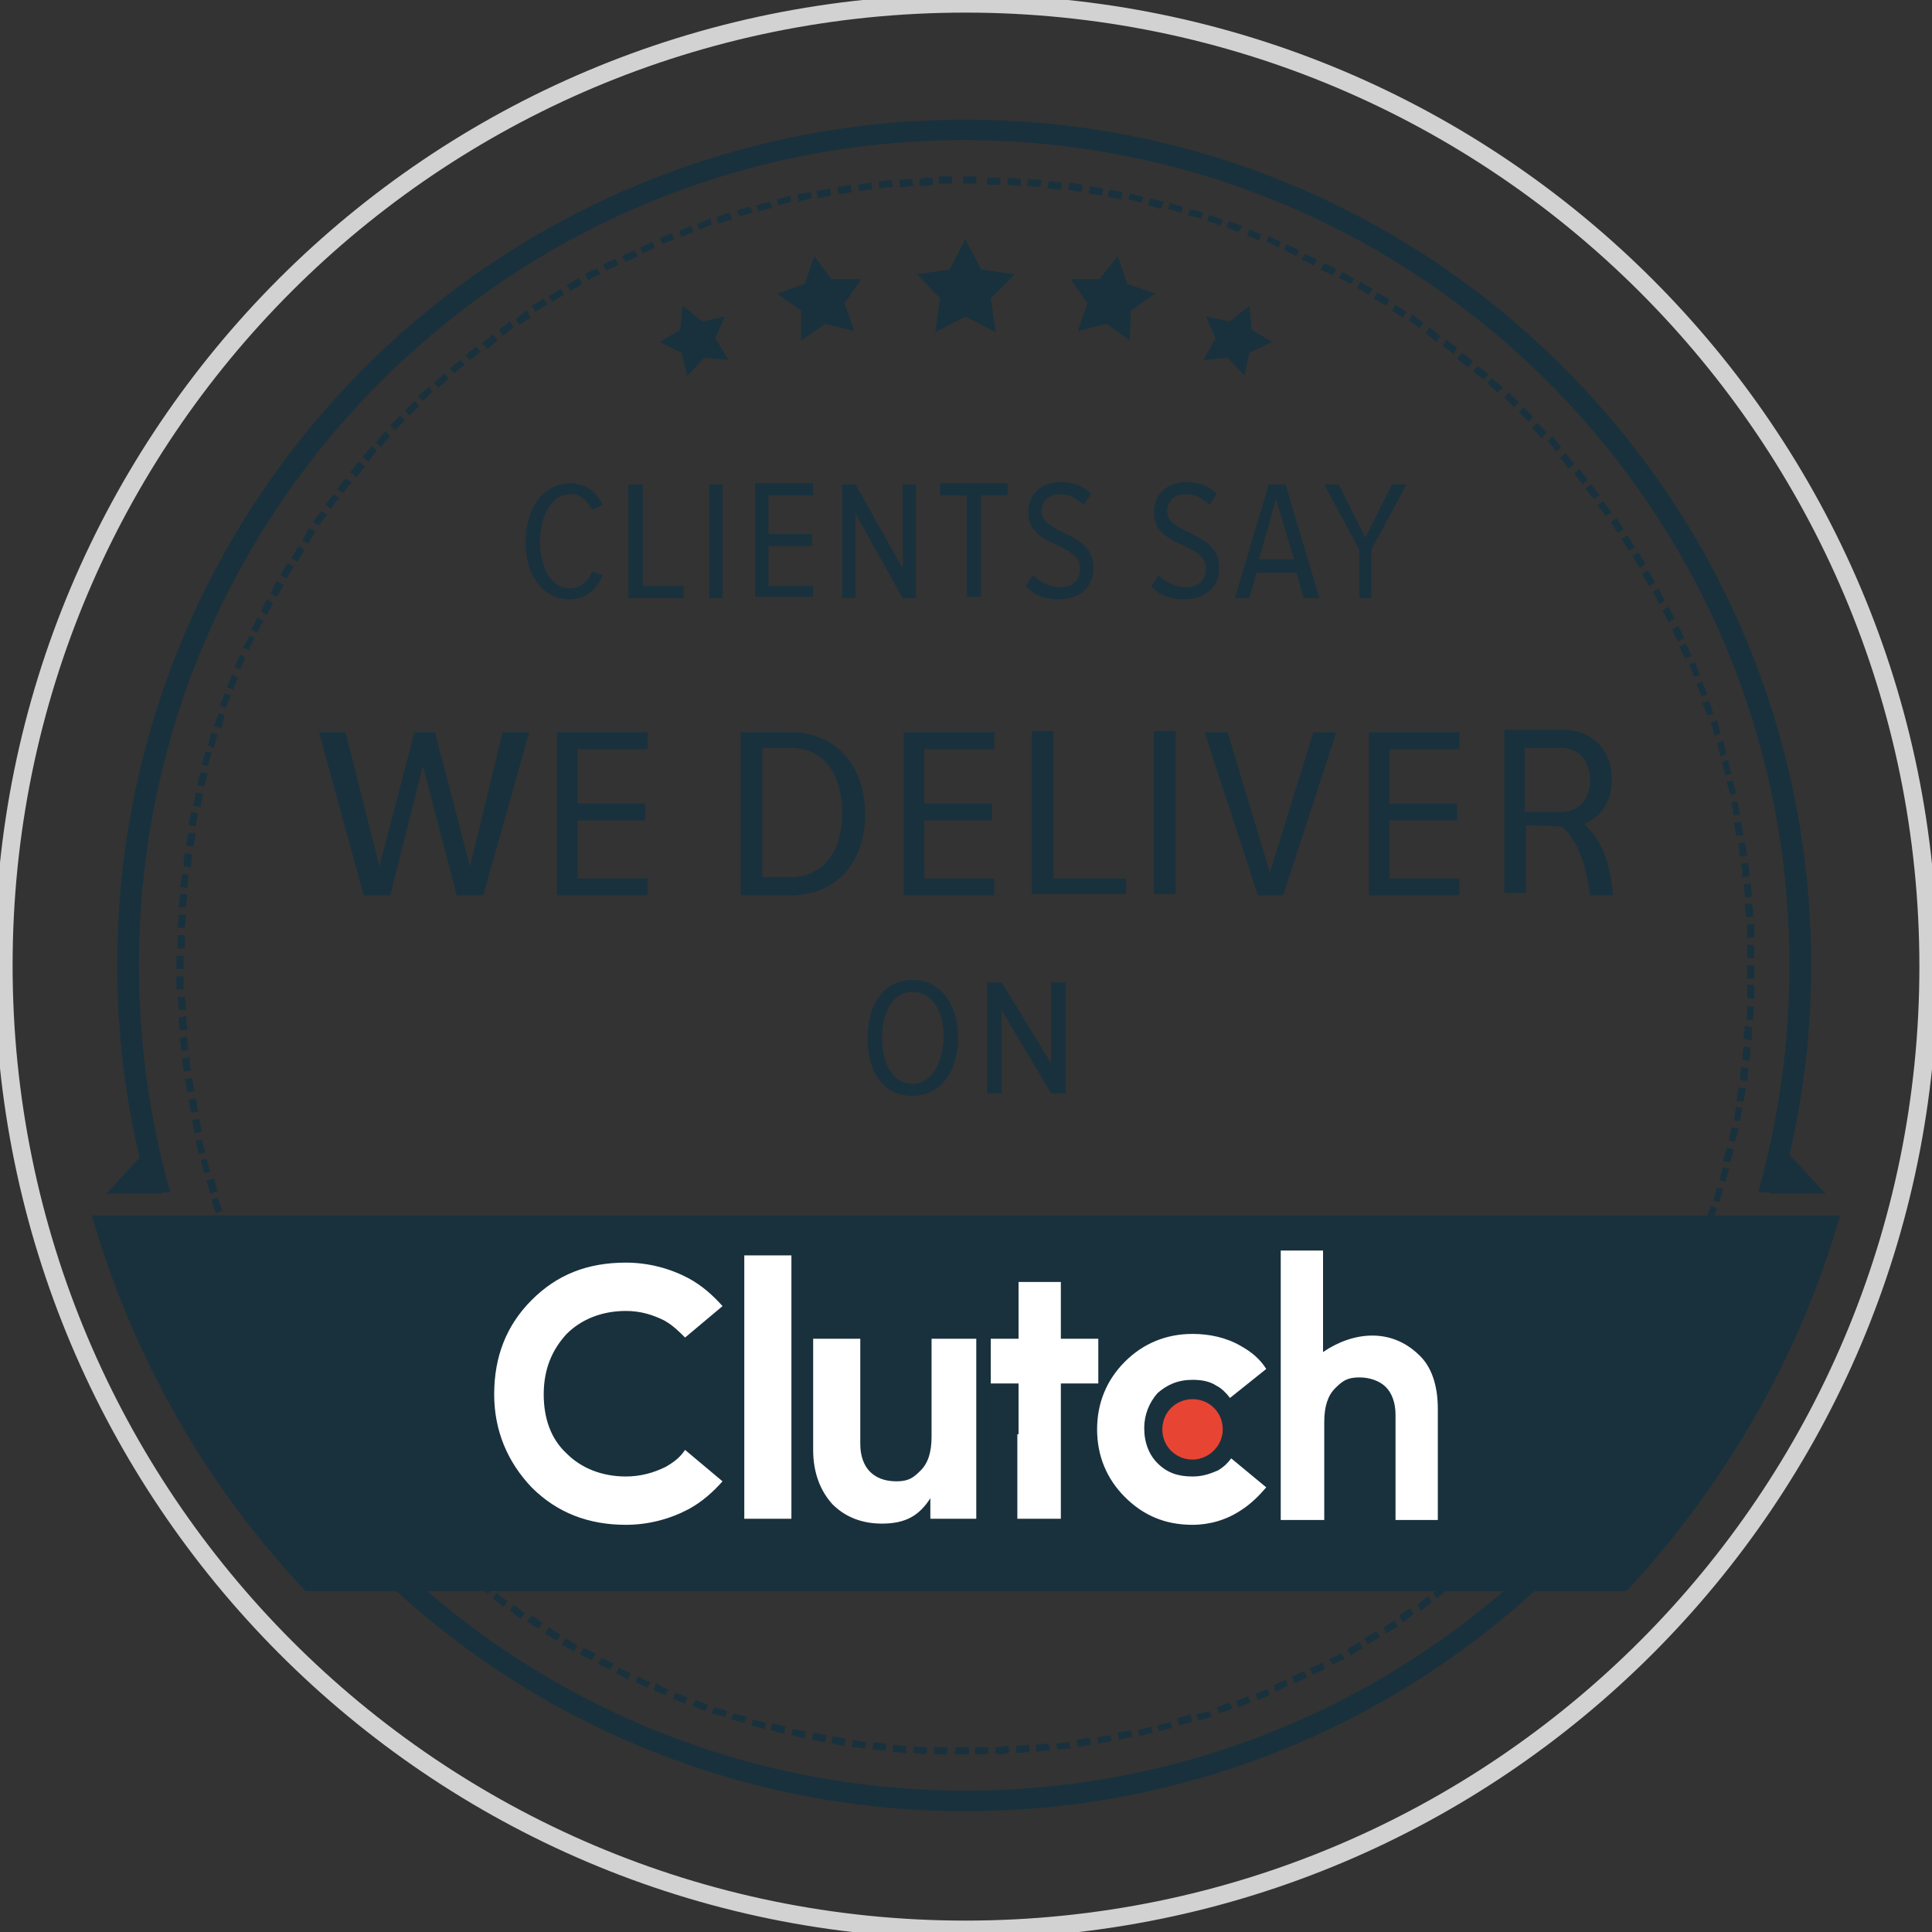 <svg width="215" height="215" viewBox="0 0 215 215" fill="none" xmlns="http://www.w3.org/2000/svg">
<rect x="0" y="0" width="215" height="215" fill="#333333" stroke="none"/>
<g clip-path="url(#clip0_5396_489)">
<path d="M107.433 0.403C166.595 0.403 214.597 48.405 214.597 107.567C214.597 166.729 166.595 214.731 107.433 214.731C48.271 214.731 0.403 166.595 0.403 107.433C0.403 48.271 48.271 0.403 107.433 0.403Z" stroke="#D2D2D2" stroke-width="2" stroke-miterlimit="10"/>
<path d="M107.433 13.312C133.383 13.312 156.914 23.799 173.99 40.876C191.066 57.952 201.554 81.482 201.554 107.433C201.554 116.173 200.344 124.644 198.058 132.711H195.638C197.924 124.644 199.134 116.173 199.134 107.433C199.134 82.02 188.915 59.162 172.242 42.489C155.569 25.816 132.577 15.597 107.298 15.597C82.02 15.597 59.028 25.816 42.355 42.489C25.682 59.162 15.463 82.155 15.463 107.433C15.463 116.173 16.673 124.644 18.959 132.711H16.538C14.253 124.644 13.043 116.173 13.043 107.433C13.043 81.482 23.53 57.952 40.607 40.876C57.683 23.799 81.482 13.312 107.433 13.312ZM197.386 135.266C192.814 150.056 184.612 163.368 173.99 173.99C156.914 191.066 133.383 201.554 107.433 201.554C81.482 201.554 57.952 191.066 40.876 173.99C30.253 163.368 22.051 150.056 17.48 135.266H19.9C24.337 149.384 32.27 162.158 42.489 172.377C59.162 189.049 82.154 199.268 107.433 199.268C132.711 199.268 155.704 189.049 172.376 172.377C182.595 162.158 190.528 149.384 194.966 135.266H197.386Z" fill="#19313D"/>
<path fill-rule="evenodd" clip-rule="evenodd" d="M10.219 135.266H204.781C200.209 151.132 191.873 165.384 180.982 177.082H34.018C22.992 165.384 14.79 151.132 10.219 135.266Z" fill="#19313D"/>
<path fill-rule="evenodd" clip-rule="evenodd" d="M18.018 132.845H11.832L16.673 127.602L18.018 132.845Z" fill="#19313D"/>
<path fill-rule="evenodd" clip-rule="evenodd" d="M196.982 132.845H203.168L198.327 127.602L196.982 132.845Z" fill="#19313D"/>
<path d="M111.332 19.765H109.853V20.572H111.332V19.765ZM113.618 19.9L112.139 19.765V20.572L113.618 20.706V19.9ZM115.904 20.034L114.424 19.9L114.29 20.706L115.769 20.841L115.904 20.034ZM118.189 20.303L116.71 20.169L116.576 20.975L118.055 21.11L118.189 20.303ZM120.475 20.572C119.937 20.438 119.534 20.438 118.996 20.303L118.862 21.11C119.399 21.244 119.803 21.244 120.341 21.379L120.475 20.572ZM122.761 20.975C122.223 20.841 121.685 20.841 121.282 20.706L121.147 21.513C121.685 21.648 122.089 21.648 122.626 21.782L122.761 20.975ZM124.912 21.379C124.374 21.244 123.971 21.244 123.433 21.11L123.299 21.917C123.837 22.051 124.24 22.051 124.778 22.186L124.912 21.379ZM127.198 21.917L125.719 21.513L125.585 22.186L127.064 22.589L127.198 21.917ZM129.484 22.454C128.946 22.32 128.543 22.186 128.005 22.051L127.736 22.858C128.274 22.992 128.677 23.127 129.215 23.261L129.484 22.454ZM131.635 22.992C131.097 22.858 130.694 22.723 130.156 22.589L130.022 23.261C130.425 23.396 130.963 23.53 131.501 23.665L131.635 22.992ZM133.921 23.665C133.383 23.53 132.98 23.396 132.442 23.261L132.173 23.933C132.711 24.068 133.114 24.203 133.652 24.337L133.921 23.665ZM136.072 24.471C135.669 24.337 135.131 24.068 134.593 23.933L134.324 24.606C134.862 24.74 135.266 24.875 135.803 25.144L136.072 24.471ZM138.224 25.144C137.82 25.009 137.283 24.74 136.745 24.606L136.476 25.278C136.879 25.413 137.417 25.681 137.82 25.816L138.224 25.144ZM140.375 26.085C139.972 25.95 139.434 25.681 139.03 25.547L138.762 26.219C139.165 26.354 139.703 26.623 140.106 26.757L140.375 26.085ZM142.526 26.892C142.123 26.757 141.585 26.488 141.182 26.219L140.913 26.892C141.451 27.026 141.854 27.295 142.258 27.564L142.526 26.892ZM144.543 27.833L143.199 27.161L142.93 27.833L144.274 28.505L144.543 27.833ZM146.56 28.909C146.157 28.64 145.619 28.505 145.216 28.236L144.812 28.909C145.216 29.043 145.753 29.312 146.157 29.581L146.56 28.909ZM148.712 29.984C148.308 29.715 147.77 29.446 147.367 29.312L146.964 29.984C147.367 30.253 147.905 30.388 148.308 30.657L148.712 29.984ZM150.728 31.06L149.384 30.253L148.98 30.925L150.325 31.598L150.728 31.06ZM152.745 32.136C152.342 31.867 151.804 31.598 151.401 31.329L150.997 32.001C151.401 32.27 151.939 32.539 152.342 32.808L152.745 32.136ZM154.628 33.346C154.224 33.077 153.687 32.808 153.283 32.539L152.88 33.211C153.283 33.48 153.821 33.749 154.224 34.018L154.628 33.346ZM156.51 34.69L155.3 33.883L154.897 34.556L156.107 35.363L156.51 34.69ZM158.393 35.9C157.989 35.632 157.586 35.363 157.182 34.959L156.779 35.632C157.182 35.9 157.586 36.169 157.989 36.573L158.393 35.9ZM160.275 37.38C159.872 37.111 159.468 36.707 159.065 36.438L158.662 37.111C159.065 37.38 159.468 37.783 159.872 38.052L160.275 37.38ZM162.157 38.724L160.947 37.783L160.544 38.455L161.754 39.396L162.157 38.724ZM163.905 40.203C163.502 39.8 163.099 39.531 162.695 39.262L162.157 39.934C162.561 40.203 162.964 40.606 163.368 40.875L163.905 40.203ZM165.653 41.682C165.25 41.279 164.847 41.01 164.443 40.741L163.905 41.279C164.309 41.682 164.712 41.951 165.116 42.22L165.653 41.682ZM167.267 43.161C166.864 42.758 166.46 42.489 166.057 42.086L165.519 42.623C165.922 43.027 166.326 43.296 166.595 43.699L167.267 43.161ZM169.015 44.775C168.611 44.371 168.343 44.102 167.939 43.699L167.401 44.237C167.805 44.64 168.074 44.909 168.477 45.312L169.015 44.775ZM170.628 46.388C170.225 45.985 169.956 45.716 169.553 45.312L169.015 45.85C169.418 46.254 169.687 46.523 170.091 46.926L170.628 46.388ZM172.107 48.136C171.704 47.733 171.435 47.329 171.032 47.06L170.494 47.598C170.897 48.002 171.166 48.405 171.57 48.809L172.107 48.136ZM173.721 49.75C173.452 49.346 173.049 48.943 172.78 48.54L172.242 49.077C172.645 49.481 172.914 49.884 173.183 50.288L173.721 49.75ZM175.2 51.632C174.931 51.229 174.528 50.825 174.259 50.422L173.586 50.96C173.99 51.363 174.259 51.767 174.528 52.17L175.2 51.632ZM176.679 53.38C176.41 52.977 176.007 52.573 175.738 52.17L175.2 52.708C175.469 53.111 175.872 53.514 176.141 53.918L176.679 53.38ZM178.024 55.128C177.755 54.725 177.351 54.321 177.082 53.918L176.41 54.321C176.679 54.725 177.082 55.128 177.351 55.531L178.024 55.128ZM179.368 57.011L178.427 55.8L177.755 56.204L178.696 57.414L179.368 57.011ZM180.713 58.893C180.444 58.489 180.175 58.086 179.906 57.683L179.234 58.086C179.503 58.489 179.772 58.893 180.04 59.296L180.713 58.893ZM181.923 60.91C181.654 60.506 181.385 59.969 181.116 59.565L180.444 59.969C180.713 60.372 180.982 60.775 181.251 61.313L181.923 60.91ZM183.133 62.792L182.326 61.448L181.654 61.851L182.461 63.196L183.133 62.792ZM184.209 64.809C183.94 64.406 183.671 63.868 183.402 63.465L182.73 63.868C182.999 64.271 183.268 64.809 183.536 65.213L184.209 64.809ZM185.284 66.826C185.015 66.423 184.747 65.885 184.612 65.481L183.94 65.885C184.209 66.288 184.478 66.826 184.612 67.229L185.284 66.826ZM186.36 68.843L185.688 67.498L185.015 67.902L185.688 69.246L186.36 68.843ZM187.436 70.994C187.167 70.591 187.032 70.053 186.763 69.65L186.091 70.053C186.226 70.456 186.495 70.994 186.763 71.398L187.436 70.994ZM188.243 73.011C188.108 72.608 187.839 72.07 187.57 71.666L186.898 71.935C187.032 72.339 187.301 72.877 187.57 73.28L188.243 73.011ZM189.184 75.162C189.049 74.625 188.78 74.221 188.646 73.683L187.974 73.952C188.108 74.356 188.377 74.894 188.511 75.297L189.184 75.162ZM189.99 77.314C189.856 76.776 189.587 76.373 189.453 75.835L188.78 76.104C188.915 76.507 189.184 77.045 189.318 77.448L189.99 77.314ZM190.663 79.465C190.528 78.927 190.394 78.524 190.125 77.986L189.453 78.255C189.587 78.658 189.856 79.196 189.99 79.6L190.663 79.465ZM191.47 81.617C191.335 81.079 191.201 80.675 191.066 80.137L190.394 80.406C190.528 80.944 190.663 81.348 190.797 81.885L191.47 81.617ZM192.142 83.902L191.738 82.423L191.066 82.692L191.47 84.171L192.142 83.902ZM192.68 86.054C192.545 85.516 192.411 85.112 192.276 84.575L191.604 84.844C191.738 85.247 191.873 85.785 192.007 86.323L192.68 86.054ZM193.217 88.339C193.083 87.802 192.949 87.398 192.814 86.86L192.142 86.995C192.276 87.398 192.411 87.936 192.545 88.474L193.217 88.339ZM193.621 90.625C193.486 90.087 193.486 89.684 193.352 89.146L192.68 89.281C192.814 89.819 192.814 90.222 192.949 90.76L193.621 90.625ZM194.024 92.911C193.89 92.373 193.89 91.97 193.755 91.432L192.949 91.566C193.083 92.104 193.083 92.642 193.217 93.046L194.024 92.911ZM194.428 95.197L194.159 93.718L193.486 93.852L193.621 95.331L194.428 95.197ZM194.697 97.483C194.697 96.945 194.562 96.407 194.562 96.004L193.755 96.138C193.89 96.676 193.89 97.214 193.89 97.617L194.697 97.483ZM194.965 99.768C194.965 99.231 194.831 98.693 194.831 98.289L194.024 98.424C194.159 98.962 194.159 99.365 194.159 99.903L194.965 99.768ZM195.1 102.054C195.1 101.516 195.1 100.979 194.965 100.575H194.159C194.159 101.113 194.293 101.651 194.293 102.054H195.1ZM195.234 104.34C195.234 103.802 195.234 103.264 195.234 102.861H194.428C194.428 103.399 194.428 103.802 194.428 104.34H195.234ZM195.234 106.626C195.234 106.088 195.234 105.55 195.234 105.147H194.428C194.428 105.685 194.428 106.088 194.428 106.626H195.234ZM195.234 108.912C195.234 108.374 195.234 107.97 195.234 107.433H194.428C194.428 107.97 194.428 108.508 194.428 108.912H195.234ZM195.234 111.197C195.234 110.66 195.234 110.122 195.234 109.584H194.428C194.428 110.122 194.428 110.66 194.428 111.063L195.234 111.197ZM195.1 113.483C195.1 112.945 195.1 112.408 195.234 112.004H194.428C194.428 112.542 194.428 112.945 194.293 113.483H195.1ZM194.965 115.769V114.29L194.159 114.156C194.159 114.693 194.024 115.231 194.024 115.635L194.965 115.769ZM194.697 118.055L194.831 116.576L194.024 116.441L193.89 117.92L194.697 118.055ZM194.428 120.341L194.562 118.862L193.755 118.727L193.621 120.206L194.428 120.341ZM194.024 122.626C194.159 122.089 194.159 121.685 194.293 121.147L193.486 121.013C193.352 121.551 193.352 121.954 193.217 122.492L194.024 122.626ZM193.621 124.778C193.755 124.24 193.755 123.837 193.89 123.299L193.217 123.164C193.083 123.702 193.083 124.106 192.949 124.643L193.621 124.778ZM193.083 127.064C193.217 126.526 193.352 126.122 193.486 125.585L192.68 125.45C192.545 125.988 192.545 126.391 192.411 126.929L193.083 127.064ZM192.545 129.349L192.949 127.87L192.142 127.736C192.007 128.274 191.873 128.677 191.738 129.215L192.545 129.349ZM192.007 131.501C192.142 130.963 192.276 130.56 192.411 130.022L191.738 129.887C191.604 130.425 191.47 130.828 191.335 131.366L192.007 131.501ZM191.335 133.787C191.47 133.249 191.604 132.845 191.738 132.308L191.066 132.173C190.932 132.576 190.797 133.114 190.663 133.652L191.335 133.787ZM190.797 135.266C190.932 134.997 190.932 134.728 191.066 134.459L190.394 134.19C190.259 134.593 190.125 134.862 189.99 135.266H190.797ZM159.872 177.889C160.275 177.62 160.678 177.217 161.082 176.948H159.872L159.468 177.217L159.872 177.889ZM158.124 179.234C158.527 178.965 158.93 178.561 159.334 178.293L158.93 177.62C158.527 177.889 158.124 178.293 157.72 178.561L158.124 179.234ZM156.107 180.578L157.317 179.637L156.914 178.965L155.703 179.772L156.107 180.578ZM154.224 181.788C154.628 181.52 155.166 181.251 155.569 180.982L155.166 180.309C154.762 180.578 154.359 180.847 153.955 181.116L154.224 181.788ZM152.207 182.999C152.611 182.73 153.149 182.461 153.552 182.192L153.149 181.52C152.745 181.788 152.207 182.057 151.804 182.326L152.207 182.999ZM150.325 184.209L151.67 183.402L151.266 182.73L149.922 183.536L150.325 184.209ZM148.308 185.284C148.712 185.015 149.249 184.747 149.653 184.612L149.249 183.94C148.846 184.209 148.308 184.478 147.905 184.612L148.308 185.284ZM146.157 186.36C146.56 186.091 147.098 185.957 147.501 185.688L147.098 185.015C146.695 185.284 146.157 185.419 145.753 185.688L146.157 186.36ZM144.14 187.301L145.485 186.629L145.081 185.957L143.737 186.629L144.14 187.301ZM141.989 188.243C142.392 187.974 142.93 187.839 143.333 187.57L143.064 186.898C142.661 187.167 142.123 187.301 141.72 187.57L141.989 188.243ZM139.972 189.184C140.375 189.049 140.913 188.78 141.316 188.646L141.047 187.974C140.644 188.108 140.106 188.377 139.703 188.511L139.972 189.184ZM137.82 189.99C138.224 189.856 138.762 189.587 139.165 189.453L138.896 188.78C138.358 188.915 137.955 189.184 137.551 189.318L137.82 189.99ZM135.669 190.663C136.072 190.528 136.61 190.394 137.148 190.125L136.879 189.453C136.341 189.587 135.938 189.856 135.4 189.99L135.669 190.663ZM133.383 191.47C133.921 191.335 134.324 191.201 134.862 191.066L134.593 190.394C134.19 190.528 133.652 190.663 133.114 190.797L133.383 191.47ZM131.232 192.007C131.635 191.873 132.173 191.738 132.711 191.604L132.442 190.797C132.039 190.932 131.501 191.066 130.963 191.201L131.232 192.007ZM128.946 192.68L130.425 192.276L130.291 191.604L128.812 192.007L128.946 192.68ZM126.795 193.217C127.333 193.083 127.736 192.949 128.274 192.814L128.139 192.142C127.601 192.276 127.198 192.411 126.66 192.545L126.795 193.217ZM124.509 193.621C125.047 193.486 125.45 193.352 125.988 193.352L125.854 192.545C125.316 192.68 124.912 192.68 124.374 192.814L124.509 193.621ZM122.223 194.024C122.761 193.89 123.299 193.89 123.702 193.755L123.568 193.083C123.03 193.217 122.626 193.217 122.089 193.352L122.223 194.024ZM119.937 194.428C120.475 194.293 120.879 194.293 121.416 194.159L121.282 193.352C120.744 193.486 120.341 193.486 119.803 193.621L119.937 194.428ZM117.652 194.697C118.189 194.697 118.727 194.562 119.131 194.562L118.996 193.89C118.458 193.89 118.055 194.024 117.517 194.024L117.652 194.697ZM115.366 194.965C115.904 194.831 116.441 194.831 116.845 194.831L116.71 194.024L115.231 194.159L115.366 194.965ZM113.08 195.1L114.559 194.965V194.159L113.08 194.293V195.1ZM110.794 195.234C111.332 195.234 111.87 195.234 112.273 195.1V194.293C111.735 194.293 111.197 194.428 110.794 194.428V195.234ZM108.508 195.234C109.046 195.234 109.584 195.234 109.987 195.234V194.428C109.45 194.428 109.046 194.428 108.508 194.428V195.234ZM106.222 195.234C106.76 195.234 107.298 195.234 107.836 195.234V194.428C107.298 194.428 106.76 194.428 106.357 194.428L106.222 195.234ZM103.937 195.234C104.475 195.234 105.012 195.234 105.416 195.234V194.428C104.878 194.428 104.34 194.428 103.937 194.428V195.234ZM101.651 195.1C102.189 195.1 102.727 195.234 103.13 195.234V194.428C102.592 194.428 102.189 194.428 101.651 194.293V195.1ZM99.365 194.965C99.903 194.965 100.441 195.1 100.844 195.1V194.293C100.306 194.293 99.903 194.159 99.365 194.159V194.965ZM97.079 194.697C97.617 194.697 98.155 194.831 98.558 194.831L98.693 194.024C98.155 194.024 97.617 193.89 97.214 193.89L97.079 194.697ZM94.793 194.428L96.272 194.562L96.407 193.89C95.869 193.755 95.331 193.755 94.928 193.621L94.793 194.428ZM92.508 194.024L93.987 194.293L94.121 193.486L92.642 193.217L92.508 194.024ZM90.356 193.621L91.835 193.89L91.97 193.083L90.491 192.814L90.356 193.621ZM88.07 193.083C88.608 193.217 89.012 193.352 89.55 193.486L89.684 192.68C89.146 192.545 88.743 192.545 88.205 192.411L88.07 193.083ZM85.785 192.545C86.323 192.68 86.726 192.814 87.264 192.949L87.398 192.142C86.86 192.007 86.457 191.873 85.919 191.738L85.785 192.545ZM83.633 192.007C84.171 192.142 84.575 192.276 85.112 192.411L85.247 191.738L83.768 191.335L83.633 192.007ZM81.348 191.335L82.827 191.738L83.096 191.066L81.617 190.663L81.348 191.335ZM79.196 190.663C79.6 190.797 80.137 190.932 80.675 191.066L80.944 190.394C80.406 190.259 80.003 190.125 79.465 189.99L79.196 190.663ZM77.045 189.856C77.448 189.99 77.986 190.259 78.524 190.394L78.793 189.722C78.389 189.587 77.852 189.318 77.448 189.184L77.045 189.856ZM74.894 189.049C75.297 189.184 75.835 189.453 76.238 189.587L76.507 188.915L75.162 188.377L74.894 189.049ZM72.742 188.108C73.146 188.242 73.683 188.511 74.087 188.646L74.356 187.974C73.818 187.839 73.415 187.57 73.011 187.301L72.742 188.108ZM70.725 187.167C71.129 187.436 71.666 187.57 72.07 187.839L72.339 187.167C71.801 187.032 71.398 186.763 70.994 186.495L70.725 187.167ZM68.574 186.226C68.977 186.495 69.515 186.629 69.918 186.898L70.188 186.226C69.784 185.957 69.246 185.822 68.843 185.553L68.574 186.226ZM66.557 185.15L67.902 185.822L68.305 185.15L66.96 184.478L66.557 185.15ZM64.54 184.074C64.944 184.343 65.481 184.612 65.885 184.747L66.288 184.074C65.885 183.805 65.347 183.536 64.944 183.402L64.54 184.074ZM62.523 182.999C62.927 183.268 63.465 183.536 63.868 183.805L64.271 183.133C63.868 182.864 63.465 182.595 62.927 182.326L62.523 182.999ZM60.641 181.788L61.986 182.595L62.389 181.923L61.044 181.116L60.641 181.788ZM58.624 180.444C59.027 180.713 59.431 180.982 59.969 181.251L60.372 180.578C59.969 180.309 59.565 180.04 59.162 179.772L58.624 180.444ZM56.742 179.234C57.145 179.503 57.548 179.906 57.952 180.175L58.355 179.503C57.952 179.234 57.548 178.83 57.145 178.561L56.742 179.234ZM54.859 177.889C55.263 178.158 55.666 178.561 56.069 178.83L56.473 178.158C56.069 177.889 55.666 177.62 55.263 177.217L54.859 177.889ZM53.918 177.082L54.321 177.351L54.59 177.082H53.918ZM23.53 133.518C23.665 134.056 23.799 134.459 24.068 134.997L24.74 134.728C24.606 134.19 24.337 133.787 24.203 133.249L23.53 133.518ZM22.992 131.366C23.127 131.904 23.261 132.308 23.396 132.845L24.203 132.576C24.068 132.039 23.933 131.635 23.799 131.097L22.992 131.366ZM22.32 129.081C22.454 129.618 22.589 130.022 22.723 130.56L23.396 130.425C23.261 129.887 23.127 129.484 22.992 128.946L22.32 129.081ZM21.782 126.929C21.917 127.467 21.917 128.005 22.186 128.408L22.858 128.274L22.454 126.795L21.782 126.929ZM21.379 124.643L21.648 126.122L22.454 125.988L22.186 124.509L21.379 124.643ZM20.975 122.358C21.11 122.895 21.11 123.433 21.244 123.837L22.051 123.702C21.917 123.164 21.917 122.761 21.782 122.223L20.975 122.358ZM20.572 120.072C20.706 120.61 20.706 121.013 20.841 121.551L21.648 121.416C21.513 120.879 21.513 120.475 21.379 119.937L20.572 120.072ZM20.303 117.786C20.303 118.324 20.438 118.862 20.438 119.265L21.244 119.131C21.11 118.593 21.11 118.189 21.11 117.652L20.303 117.786ZM20.034 115.5C20.034 116.038 20.169 116.576 20.169 116.979L20.975 116.845C20.841 116.307 20.841 115.769 20.841 115.366L20.034 115.5ZM19.9 113.214C19.9 113.752 19.9 114.29 20.034 114.693L20.841 114.559L20.706 113.08L19.9 113.214ZM19.765 110.929L19.9 112.408H20.706L20.572 110.929H19.765ZM19.631 108.643V110.122H20.438V108.643H19.631ZM19.631 106.357V107.836H20.438V106.357H19.631ZM19.765 104.071V105.55H20.572V104.071H19.765ZM19.9 101.785C19.9 102.323 19.765 102.861 19.765 103.264H20.572L20.706 101.785H19.9ZM20.034 99.499C20.034 100.037 19.9 100.441 19.9 100.979H20.706C20.706 100.441 20.841 100.037 20.841 99.499H20.034ZM20.303 97.214C20.169 97.752 20.169 98.155 20.034 98.693L20.841 98.827C20.841 98.289 20.975 97.752 20.975 97.348L20.303 97.214ZM20.572 94.928C20.438 95.466 20.438 96.004 20.438 96.407L21.244 96.541C21.244 96.004 21.379 95.6 21.379 95.062L20.572 94.928ZM20.975 92.642C20.841 93.18 20.841 93.583 20.706 94.121L21.513 94.256L21.782 92.777L20.975 92.642ZM21.244 90.356L20.975 91.835L21.782 91.97L22.051 90.491L21.244 90.356ZM21.782 88.205L21.513 89.684L22.32 89.819L22.589 88.339L21.782 88.205ZM22.32 85.919C22.186 86.457 22.051 86.86 21.917 87.398L22.723 87.533C22.858 86.995 22.992 86.591 23.127 86.054L22.32 85.919ZM22.858 83.633C22.723 84.171 22.589 84.575 22.454 85.112L23.127 85.247C23.261 84.709 23.396 84.306 23.53 83.768L22.858 83.633ZM23.53 81.482L23.127 82.961L23.799 83.23C23.933 82.692 24.068 82.289 24.203 81.751L23.53 81.482ZM24.337 79.331L23.799 80.81L24.606 81.079L25.009 79.6L24.337 79.331ZM25.009 77.179C24.875 77.583 24.606 78.121 24.471 78.524L25.144 78.793C25.278 78.255 25.547 77.852 25.681 77.314L25.009 77.179ZM25.816 75.028C25.681 75.566 25.413 75.969 25.278 76.507L25.95 76.776C26.085 76.238 26.354 75.835 26.488 75.431L25.816 75.028ZM26.757 72.877C26.488 73.28 26.354 73.818 26.085 74.221L26.757 74.49L27.295 73.146L26.757 72.877ZM27.698 70.725C27.564 71.263 27.295 71.666 27.026 72.07L27.698 72.339C27.833 71.935 28.102 71.398 28.371 70.994L27.698 70.725ZM28.64 68.708C28.371 69.112 28.236 69.65 27.967 70.053L28.64 70.456C28.774 70.053 29.043 69.515 29.312 69.112L28.64 68.708ZM29.715 66.692C29.446 67.095 29.312 67.633 29.043 68.036L29.715 68.439L30.388 67.095L29.715 66.692ZM30.791 64.675C30.522 65.078 30.253 65.616 30.119 66.019L30.791 66.423C31.06 66.019 31.329 65.481 31.598 65.078L30.791 64.675ZM32.001 62.658C31.732 63.061 31.463 63.599 31.194 64.002L31.867 64.406C32.136 64.002 32.404 63.465 32.673 63.061L32.001 62.658ZM33.211 60.775C32.942 61.179 32.673 61.717 32.404 62.12L33.077 62.523C33.346 62.12 33.615 61.717 33.883 61.179L33.211 60.775ZM34.421 58.758C34.152 59.162 33.883 59.7 33.615 60.103L34.287 60.506C34.556 60.103 34.825 59.565 35.094 59.162L34.421 58.758ZM35.766 56.876C35.497 57.279 35.094 57.683 34.825 58.086L35.497 58.489C35.766 58.086 36.035 57.683 36.438 57.279L35.766 56.876ZM37.111 54.994C36.842 55.397 36.438 55.8 36.169 56.204L36.842 56.607C37.111 56.204 37.38 55.8 37.783 55.397L37.111 54.994ZM38.455 53.246C38.052 53.649 37.783 54.052 37.514 54.456L38.186 54.859C38.455 54.456 38.858 54.052 39.127 53.649L38.455 53.246ZM39.934 51.363C39.531 51.767 39.262 52.17 38.993 52.573L39.665 53.111C39.934 52.708 40.338 52.304 40.606 51.901L39.934 51.363ZM41.413 49.615C41.01 50.019 40.741 50.422 40.338 50.825L41.01 51.363L41.951 50.153L41.413 49.615ZM42.892 48.002C42.489 48.405 42.22 48.809 41.817 49.212L42.354 49.75C42.758 49.346 43.027 48.943 43.43 48.54L42.892 48.002ZM44.506 46.254C44.102 46.657 43.834 46.926 43.43 47.329L43.968 47.867C44.371 47.464 44.64 47.195 45.044 46.792L44.506 46.254ZM46.119 44.64L45.044 45.716L45.581 46.254L46.657 45.178L46.119 44.64ZM47.733 43.027C47.329 43.43 46.926 43.699 46.523 44.102L47.06 44.64C47.464 44.237 47.733 43.968 48.136 43.565L47.733 43.027ZM49.481 41.548C49.077 41.951 48.674 42.22 48.271 42.623L48.809 43.161C49.212 42.758 49.615 42.489 49.884 42.086L49.481 41.548ZM51.229 40.069C50.825 40.338 50.422 40.741 50.019 41.01L50.556 41.548C50.96 41.144 51.363 40.875 51.767 40.606L51.229 40.069ZM52.977 38.59C52.573 38.858 52.17 39.262 51.767 39.531L52.304 40.069C52.708 39.8 53.111 39.396 53.514 39.127L52.977 38.59ZM54.859 37.245C54.456 37.514 54.052 37.917 53.649 38.186L54.187 38.858C54.59 38.59 54.994 38.186 55.397 37.917L54.859 37.245ZM56.742 35.766C56.338 36.035 55.935 36.438 55.531 36.707L55.935 37.38C56.338 37.111 56.742 36.707 57.145 36.438L56.742 35.766ZM58.624 34.556C58.221 34.825 57.817 35.094 57.414 35.497L57.817 36.169C58.221 35.9 58.624 35.632 59.027 35.363L58.624 34.556ZM60.506 33.211C60.103 33.48 59.7 33.749 59.162 34.018L59.565 34.69C59.969 34.421 60.506 34.152 60.91 33.883L60.506 33.211ZM62.389 32.136C61.986 32.404 61.582 32.673 61.044 32.942L61.448 33.615C61.851 33.346 62.254 33.077 62.792 32.808L62.389 32.136ZM64.406 30.925C64.002 31.194 63.465 31.463 63.061 31.732L63.465 32.404C63.868 32.136 64.406 31.867 64.809 31.598L64.406 30.925ZM66.423 29.85C66.019 30.119 65.481 30.253 65.078 30.522L65.481 31.194C65.885 30.925 66.423 30.657 66.826 30.522L66.423 29.85ZM68.439 28.774C68.036 29.043 67.498 29.177 67.095 29.446L67.498 30.119C67.902 29.85 68.439 29.715 68.843 29.446L68.439 28.774ZM70.591 27.833C70.188 28.102 69.65 28.236 69.246 28.505L69.65 29.177C70.053 28.909 70.591 28.774 70.994 28.505L70.591 27.833ZM72.608 26.892C72.204 27.161 71.666 27.295 71.263 27.564L71.532 28.236C71.935 27.967 72.473 27.833 72.877 27.564L72.608 26.892ZM74.759 25.95L73.415 26.488L73.683 27.161L75.028 26.623L74.759 25.95ZM76.91 25.144C76.507 25.278 75.969 25.547 75.566 25.681L75.835 26.354C76.238 26.219 76.776 25.95 77.179 25.816L76.91 25.144ZM79.062 24.337C78.524 24.471 78.121 24.74 77.583 24.875L77.852 25.547C78.255 25.413 78.793 25.144 79.196 25.009L79.062 24.337ZM81.213 23.665C80.675 23.799 80.272 23.933 79.734 24.203L80.003 24.875C80.541 24.74 80.944 24.471 81.482 24.471L81.213 23.665ZM83.499 22.992C82.961 23.127 82.558 23.261 82.02 23.396L82.289 24.068C82.827 23.933 83.23 23.799 83.768 23.665L83.499 22.992ZM85.65 22.454C85.112 22.589 84.709 22.723 84.171 22.858L84.44 23.53C84.844 23.396 85.381 23.261 85.919 23.127L85.65 22.454ZM87.936 21.782C87.398 21.917 86.995 22.051 86.457 22.186L86.591 22.858C86.995 22.723 87.533 22.589 88.07 22.454L87.936 21.782ZM90.222 21.379C89.684 21.513 89.146 21.513 88.743 21.648L88.877 22.454C89.415 22.32 89.819 22.186 90.356 22.051L90.222 21.379ZM92.373 20.975L90.894 21.244L91.029 22.051L92.508 21.782L92.373 20.975ZM94.659 20.572C94.121 20.706 93.718 20.706 93.18 20.841L93.314 21.648C93.852 21.513 94.256 21.513 94.793 21.379L94.659 20.572ZM96.945 20.303C96.407 20.438 96.004 20.438 95.466 20.572L95.6 21.244C96.138 21.244 96.541 21.11 97.079 21.11L96.945 20.303ZM99.231 20.034C98.693 20.034 98.155 20.169 97.752 20.169L97.886 20.975C98.424 20.841 98.962 20.841 99.365 20.841L99.231 20.034ZM101.516 19.9C100.979 19.9 100.441 20.034 100.037 20.034L100.172 20.841C100.71 20.841 101.113 20.706 101.651 20.706L101.516 19.9ZM103.802 19.765C103.264 19.765 102.861 19.765 102.323 19.9V20.706C102.861 20.706 103.399 20.706 103.802 20.572V19.765ZM106.088 19.631C105.55 19.631 105.012 19.631 104.475 19.631V20.438C105.012 20.438 105.55 20.438 105.954 20.438V19.631H106.088ZM108.643 19.631H107.164V20.438H108.643V19.631Z" fill="#19313D"/>
<path d="M157.855 150.729C159.334 152.073 160.006 154.224 160.006 156.779V169.149H155.3V157.451C155.3 156.107 154.897 155.031 154.224 154.359C153.552 153.687 152.476 153.283 151.266 153.283C149.922 153.283 149.384 153.687 148.577 154.493C147.77 155.3 147.367 156.51 147.367 158.258V169.149H142.526V139.165H147.233V150.46C150.594 148.174 154.762 147.77 157.855 150.729ZM132.711 169.687C129.618 169.687 127.198 168.612 125.181 166.595C123.164 164.578 122.089 162.023 122.089 159.065C122.089 156.107 123.164 153.552 125.181 151.535C127.198 149.518 129.753 148.443 132.711 148.443C134.593 148.443 136.476 148.846 138.089 149.787C139.299 150.46 140.241 151.266 140.913 152.342L136.879 155.569C136.476 155.031 135.938 154.493 135.4 154.224C134.593 153.687 133.652 153.552 132.711 153.552C131.097 153.552 129.887 154.09 128.812 155.031C127.87 156.107 127.333 157.451 127.333 158.931C127.333 160.544 127.87 161.889 128.812 162.83C129.887 163.906 131.097 164.309 132.711 164.309C133.787 164.309 134.593 164.04 135.535 163.637C136.207 163.233 136.61 162.83 137.014 162.292L140.913 165.519C140.106 166.46 139.165 167.401 138.089 168.074C136.476 169.149 134.593 169.687 132.711 169.687ZM103.533 148.981H108.643V169.015H103.533V166.729C102.323 168.612 100.844 169.553 98.155 169.553C96.004 169.553 94.121 168.88 92.642 167.401C91.298 165.922 90.491 163.906 90.491 161.351V148.981H95.735V160.678C95.735 162.023 96.138 163.099 96.81 163.771C97.483 164.443 98.424 164.847 99.769 164.847C101.113 164.847 101.651 164.443 102.458 163.637C103.264 162.83 103.668 161.62 103.668 159.872V148.981H103.533ZM82.827 169.015V139.703H88.071V169.015H82.827ZM69.65 169.687C65.481 169.687 61.986 168.343 59.162 165.519C56.473 162.695 54.994 159.199 54.994 155.166C54.994 150.997 56.338 147.501 59.162 144.678C61.986 141.854 65.347 140.51 69.65 140.51C72.204 140.51 74.625 141.182 76.642 142.258C78.121 143.064 79.331 144.14 80.406 145.35L76.238 148.846C75.566 148.174 74.894 147.502 73.952 146.964C72.608 146.291 71.263 145.888 69.65 145.888C66.96 145.888 64.675 146.829 63.061 148.443C61.448 150.191 60.507 152.342 60.507 155.166C60.507 157.855 61.313 160.141 63.061 161.754C64.675 163.368 66.96 164.309 69.65 164.309C71.263 164.309 72.742 163.906 74.087 163.233C75.028 162.695 75.7 162.158 76.238 161.351L80.406 164.847C79.331 166.057 78.121 167.133 76.642 167.939C74.625 169.015 72.204 169.687 69.65 169.687ZM113.214 159.603V162.292V169.015H117.652H118.055V162.292V159.603V153.956H122.223V148.981H118.055V143.333V142.661H113.349V144.947V148.981H110.256V153.956H113.349V159.603H113.214Z" fill="white"/>
<path fill-rule="evenodd" clip-rule="evenodd" d="M132.711 162.427C130.829 162.427 129.35 160.948 129.35 159.065C129.35 157.183 130.829 155.704 132.711 155.704C134.594 155.704 136.073 157.183 136.073 159.065C136.073 160.948 134.459 162.427 132.711 162.427Z" fill="#E84433"/>
<path d="M63.33 66.691C65.347 66.691 66.423 65.481 67.095 64.002L65.885 63.599C65.482 64.675 64.54 65.481 63.465 65.481C61.448 65.481 60.103 63.33 60.103 60.237C60.103 57.279 61.448 54.993 63.465 54.993C64.54 54.993 65.347 55.666 65.885 56.742L67.095 56.204C66.423 54.859 65.347 53.783 63.465 53.783C60.507 53.783 58.49 56.473 58.49 60.372C58.49 64.002 60.372 66.691 63.33 66.691ZM76.104 66.557V65.212H71.532V53.918H69.919V66.557H76.104ZM80.407 66.557V53.918H78.927V66.557H80.407ZM90.491 66.557V65.212H85.516V60.775H90.356V59.431H85.516V55.128H90.491V53.783H84.037V66.422H90.491V66.557ZM101.92 66.557V53.918H100.441V63.196L95.197 53.918H93.718V66.557H95.197V57.145L100.441 66.557H101.92ZM109.181 66.557V55.128H112.139V53.783H104.609V55.128H107.567V66.422H109.181V66.557ZM117.786 66.691C120.475 66.691 121.685 65.078 121.685 63.196C121.685 59.027 115.904 59.565 115.904 56.876C115.904 55.666 116.845 54.993 117.921 54.993C118.862 54.993 119.803 55.397 120.61 56.204L121.417 54.993C120.61 54.052 119.4 53.649 118.055 53.649C115.904 53.649 114.425 54.993 114.425 57.01C114.425 61.044 120.206 60.237 120.206 63.33C120.206 64.406 119.534 65.347 117.921 65.347C116.711 65.347 115.635 64.675 114.963 64.002L114.156 65.212C114.963 66.154 116.173 66.691 117.786 66.691ZM131.77 66.691C134.459 66.691 135.669 65.078 135.669 63.196C135.669 59.027 129.887 59.565 129.887 56.876C129.887 55.666 130.829 54.993 131.904 54.993C132.846 54.993 133.787 55.397 134.594 56.204L135.4 54.993C134.594 54.052 133.383 53.649 132.039 53.649C129.887 53.649 128.408 54.993 128.408 57.01C128.408 61.044 134.19 60.237 134.19 63.33C134.19 64.406 133.518 65.347 131.904 65.347C130.694 65.347 129.619 64.675 128.946 64.002L128.14 65.212C128.812 66.154 130.156 66.691 131.77 66.691ZM146.829 66.557L143.064 53.918H141.182L137.417 66.557H139.031L139.837 63.733H144.275L145.081 66.557H146.829ZM144.006 62.254H140.106L141.989 55.531L144.006 62.254ZM152.611 66.557V61.179L156.51 53.918H154.897L151.939 59.834L148.981 53.918H147.367L151.266 61.179V66.557H152.611Z" fill="#19313D"/>
<path d="M173.721 90.357H169.687V83.23H173.721C175.738 83.23 176.948 84.709 176.948 86.861C176.948 88.877 175.738 90.357 173.721 90.357ZM162.426 99.634V97.752H154.628V91.298H162.157V89.415H154.628V83.365H162.426V81.482H152.342V99.634H162.426ZM142.795 99.634L148.712 81.482H146.157L141.316 97.079L136.61 81.482H134.056L139.972 99.634H142.795ZM130.829 99.634V81.348H128.408V99.5H130.829V99.634ZM125.316 99.634V97.752H117.248V81.348H114.828V99.5H125.316V99.634ZM110.66 99.634V97.752H102.861V91.298H110.391V89.415H102.861V83.365H110.66V81.482H100.575V99.634H110.66ZM87.936 97.617H84.844V83.23H87.936C91.835 83.23 93.718 86.323 93.718 90.491C93.718 94.659 91.701 97.617 87.936 97.617ZM87.936 99.634C93.314 99.634 96.273 95.735 96.273 90.626C96.273 85.516 93.314 81.482 87.936 81.482H82.423V99.634H87.936ZM72.07 99.634V97.752H64.271V91.298H71.801V89.415H64.271V83.365H72.07V81.482H61.986V99.634H72.07ZM53.783 99.634L58.893 81.482H55.935L52.304 96.407L48.405 81.482H46.119L42.22 96.407L38.455 81.482H35.497L40.472 99.634H43.43L47.06 85.247L50.825 99.634H53.783ZM173.587 91.97L173.99 92.105C176.141 94.39 176.545 97.079 176.948 99.634C177.755 99.634 178.696 99.634 179.503 99.634C179.234 96.407 178.427 93.584 176.276 91.701C177.889 91.029 179.368 89.55 179.368 86.726C179.368 83.365 177.082 81.213 173.99 81.213H167.401V99.365H169.822V91.836L173.587 91.97Z" fill="#19313D"/>
<path d="M101.516 121.954C104.744 121.954 106.626 119.131 106.626 115.5C106.626 111.87 104.744 109.046 101.516 109.046C98.29 109.046 96.541 111.87 96.541 115.5C96.541 119.131 98.155 121.954 101.516 121.954ZM101.516 120.61C99.365 120.61 98.155 118.324 98.155 115.5C98.155 112.677 99.365 110.391 101.516 110.391C103.802 110.391 105.012 112.542 105.012 115.5C104.878 118.324 103.668 120.61 101.516 120.61ZM118.593 121.686V109.315H116.979V118.324L111.466 109.315H109.853V121.686H111.466V112.408L116.979 121.686H118.593Z" fill="#19313D"/>
<path fill-rule="evenodd" clip-rule="evenodd" d="M107.433 26.623L109.181 29.985L112.945 30.522L110.256 33.212L110.794 36.976L107.433 35.228L104.071 36.976L104.609 33.212L102.054 30.522L105.685 29.985L107.433 26.623Z" fill="#19313D"/>
<path fill-rule="evenodd" clip-rule="evenodd" d="M90.625 28.505L92.508 31.06H95.869L93.987 33.749L95.062 36.842L91.835 36.035L89.146 37.917V34.556L86.457 32.674L89.55 31.598L90.625 28.505Z" fill="#19313D"/>
<path fill-rule="evenodd" clip-rule="evenodd" d="M75.969 34.018L78.121 35.766L80.675 35.228L79.6 37.648L81.079 40.069L78.389 39.8L76.507 41.817L75.835 39.262L73.415 38.052L75.7 36.707L75.969 34.018Z" fill="#19313D"/>
<path fill-rule="evenodd" clip-rule="evenodd" d="M124.375 28.505L122.358 31.06H119.131L121.013 33.749L119.938 36.842L123.165 36.035L125.719 37.917L125.854 34.556L128.543 32.674L125.45 31.598L124.375 28.505Z" fill="#19313D"/>
<path fill-rule="evenodd" clip-rule="evenodd" d="M139.03 34.018L136.879 35.766L134.19 35.228L135.265 37.648L133.921 40.069L136.61 39.8L138.493 41.817L139.03 39.262L141.585 38.052L139.299 36.707L139.03 34.018Z" fill="#19313D"/>
</g>
<defs>
<clipPath id="clip0_5396_489">
<rect width="215" height="215" fill="white"/>
</clipPath>
</defs>
</svg>
